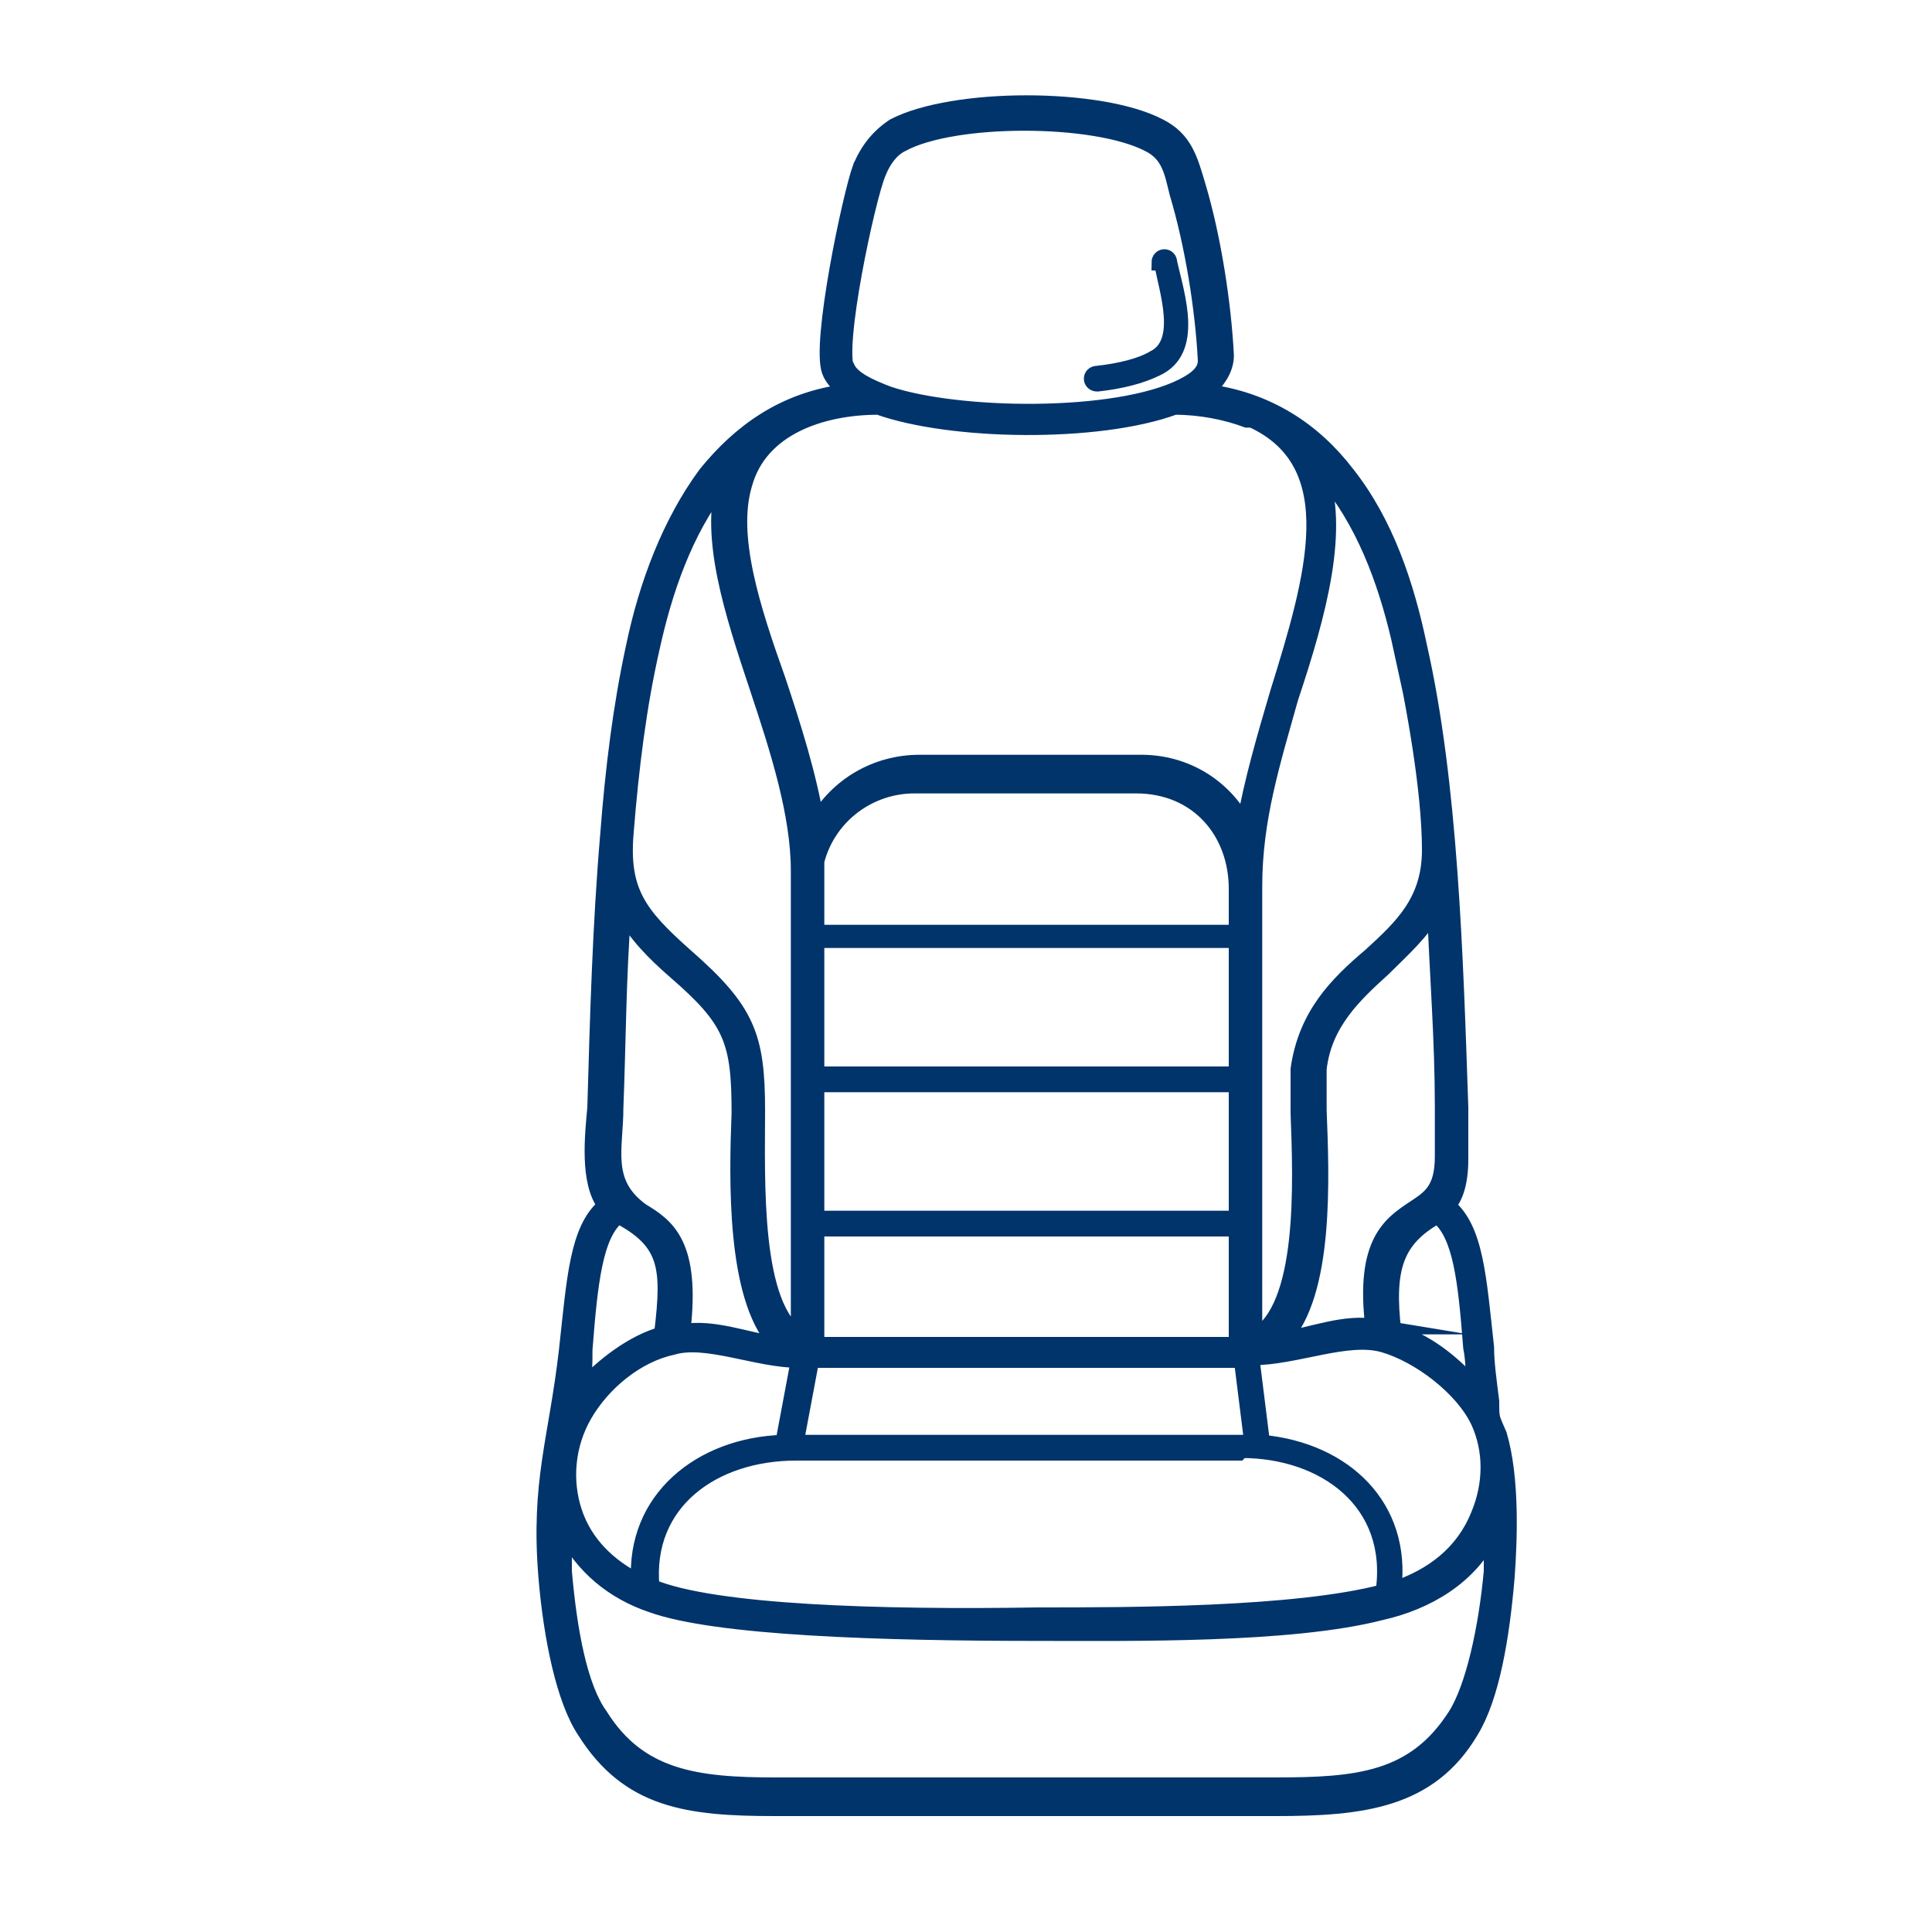<?xml version="1.0" encoding="UTF-8"?>
<svg id="svg5" xmlns="http://www.w3.org/2000/svg" xmlns:svg="http://www.w3.org/2000/svg" xmlns:sodipodi="http://sodipodi.sourceforge.net/DTD/sodipodi-0.dtd" xmlns:inkscape="http://www.inkscape.org/namespaces/inkscape" version="1.1" viewBox="0 0 75 75">
  <defs>
    <style>
      .cls-1 {
        fill: #01346b;
        stroke: #01346b;
        stroke-miterlimit: 15.1;
        stroke-width: .6px;
      }
    </style>
  </defs>
  <sodipodi:namedview id="namedview61" bordercolor="#000000" borderopacity="0.25" inkscape:current-layer="svg5" inkscape:cx="-20.689655" inkscape:cy="33.348457" inkscape:deskcolor="#d1d1d1" inkscape:pagecheckerboard="0" inkscape:pageopacity="0.0" inkscape:showpageshadow="2" inkscape:window-height="706" inkscape:window-maximized="1" inkscape:window-width="1366" inkscape:window-x="-8" inkscape:window-y="-8" inkscape:zoom="3.6733334" pagecolor="#ffffff" showgrid="false"/>
  <path id="path23736" class="cls-1" d="M33.4,6.5c.3-.7.7-1.2,1.3-1.6,2.3-1.2,8-1.2,10.3,0,1,.5,1.2,1.3,1.5,2.3.6,2,1,4.6,1.1,6.6,0,.5-.3,1-.8,1.4,2.4.3,4.2,1.5,5.5,3.2,1.5,1.9,2.3,4.3,2.8,6.7,1.2,5.3,1.4,12,1.6,17.9,0,.7,0,1.3,0,2,0,.9-.2,1.5-.5,1.8,1.1.9,1.2,2.8,1.5,5.5,0,.6.1,1.3.2,2.1,0,.7,0,.6.3,1.3.5,1.7.4,4.1.3,5.5-.2,2.4-.6,4.7-1.4,6-1.6,2.7-4.2,3-7.6,3h-19.4c-3.4,0-5.7-.3-7.4-3-.8-1.2-1.3-3.6-1.5-6-.3-3.7.4-5.3.8-8.8.3-2.7.4-4.7,1.5-5.6-.7-.9-.5-2.7-.4-3.8.1-3.5.2-7.1.5-10.6.2-2.6.5-5,1-7.3.5-2.4,1.4-4.8,2.8-6.7,1.3-1.6,3-2.9,5.5-3.2-.3-.2-.6-.5-.7-.8-.4-1.1.8-6.8,1.2-7.9h0ZM48.6,52.8l.4,3.2c3.2.3,5.5,2.5,5.1,5.7,1.5-.5,2.7-1.4,3.3-2.9.5-1.2.5-2.5,0-3.6-.6-1.3-2.3-2.6-3.7-3-1.4-.4-3.4.5-5.1.5h0ZM48.1,56.4h-17.2c-3.2,0-5.9,1.9-5.6,5.2,2.4,1,8.8,1.2,15,1.1,3.5,0,10,0,13.4-.9.5-3.5-2.3-5.5-5.5-5.5h0ZM48.6,56l-.4-3.2h-16.7l-.6,3.2h17.7ZM30.4,56l.6-3.2c-1.6,0-3.6-.9-4.9-.5-1.4.3-2.7,1.4-3.4,2.6-.7,1.2-.8,2.6-.4,3.8.4,1.2,1.3,2.1,2.5,2.7-.2-3.2,2.4-5.3,5.6-5.4h0ZM57.9,59.5c-.8,1.7-2.5,2.7-4.3,3.1-3.5.9-9.7.8-13.3.8-6.1,0-12.5-.2-15-1.1-1.5-.5-2.7-1.5-3.4-2.9,0,.5,0,1,0,1.6.2,2.3.6,4.5,1.4,5.6,1.5,2.4,3.7,2.7,6.8,2.7h19.4c3.2,0,5.4-.2,7-2.7.7-1.1,1.2-3.4,1.4-5.6,0-.5,0-1,0-1.6h0ZM57.2,53.8c0-.5,0-1-.1-1.5-.2-2.6-.4-4.4-1.3-5.1-1.6.9-2,2-1.7,4.5,1.2.3,2.3,1.2,3.1,2.1h0ZM53.3,51.5c-.4-3.3.7-4,1.6-4.6.6-.4,1.1-.7,1.1-2,0-.6,0-1.3,0-2,0-2.5-.2-5-.3-7.6-.5.9-1.3,1.6-2,2.3-1.1,1-2.3,2.1-2.5,3.9,0,.3,0,.8,0,1.6.1,2.6.3,7.1-1.4,8.9,1.2-.2,2.4-.7,3.6-.5h0ZM30.1,52.1c-1.6-1.8-1.5-6.3-1.4-8.9,0-2.8-.3-3.6-2.5-5.5-.8-.7-1.5-1.4-2-2.3-.2,2.6-.2,5.1-.3,7.6,0,1.6-.5,2.9,1,4,1,.6,2,1.3,1.6,4.7,1.2-.2,2.4.3,3.7.5h0ZM25.7,51.7c.3-2.5.2-3.5-1.7-4.5-.9.7-1.1,2.6-1.3,5.2,0,.5,0,1-.1,1.5.8-.9,2-1.8,3.1-2.1h0ZM54.4,25.2c-.5-2.3-1.3-4.6-2.7-6.4-.1-.2-.3-.4-.5-.6.9,2.3,0,5.6-1.1,8.9-.7,2.5-1.4,4.7-1.4,7.3v17.5c2-1.1,1.8-6,1.7-8.7,0-.8,0-1.4,0-1.7.3-2.1,1.5-3.3,2.8-4.4,1.2-1.1,2.3-2.1,2.3-4.1,0-2.3-.6-5.6-1.1-7.9h0ZM31,52v-18.2c0-2.2-.8-4.7-1.6-7.1-1-3-1.9-5.8-1.3-8,0,0,0,0-.1.1-1.4,1.8-2.2,4.1-2.7,6.4-.5,2.2-.8,4.6-1,7.1-.2,2.3.5,3.2,2.3,4.8,2.4,2.1,2.8,3.1,2.8,6,0,2.7-.2,7.7,1.7,8.8h0ZM48.4,16.3c-.8-.3-1.8-.5-2.8-.5-3,1.1-8.7,1-11.5,0-2.2,0-4.6.8-5.2,3-.6,2,.3,4.8,1.3,7.6.6,1.8,1.2,3.7,1.5,5.5.8-1.4,2.3-2.3,4-2.3h8.6c1.7,0,3.2.9,4,2.4.3-1.7.8-3.4,1.3-5.1,1.4-4.5,2.7-8.9-1-10.6h0ZM31.7,33.9c0,.8,0,1.5,0,2.3h16.3v-1.7c0-2.2-1.5-4-3.9-4h-8.6c-2,0-3.7,1.5-3.9,3.5h0ZM31.7,52.2h16.3v-4.5h-16.3v4.5ZM31.7,47.3h16.3v-5.2h-16.3v5.2ZM31.7,41.7h16.3v-5.2h-16.3v5.2ZM45,10.2c0-.3.4-.3.4,0,.3,1.3,1,3.4-.5,4.1-.6.3-1.4.5-2.3.6-.3,0-.3-.4,0-.4.9-.1,1.7-.3,2.2-.6,1.2-.6.5-2.6.3-3.7h0ZM32.9,14.3c.2.4.8.7,1.6,1,2.7.9,8.8,1,11.4-.3.6-.3.9-.6.9-1-.1-2-.5-4.5-1.1-6.5-.2-.8-.3-1.5-1.1-1.9-2.1-1.1-7.6-1.1-9.6,0-.4.2-.7.6-.9,1.1-.4.9-1.7,6.9-1.2,7.7h0Z"/>
</svg>